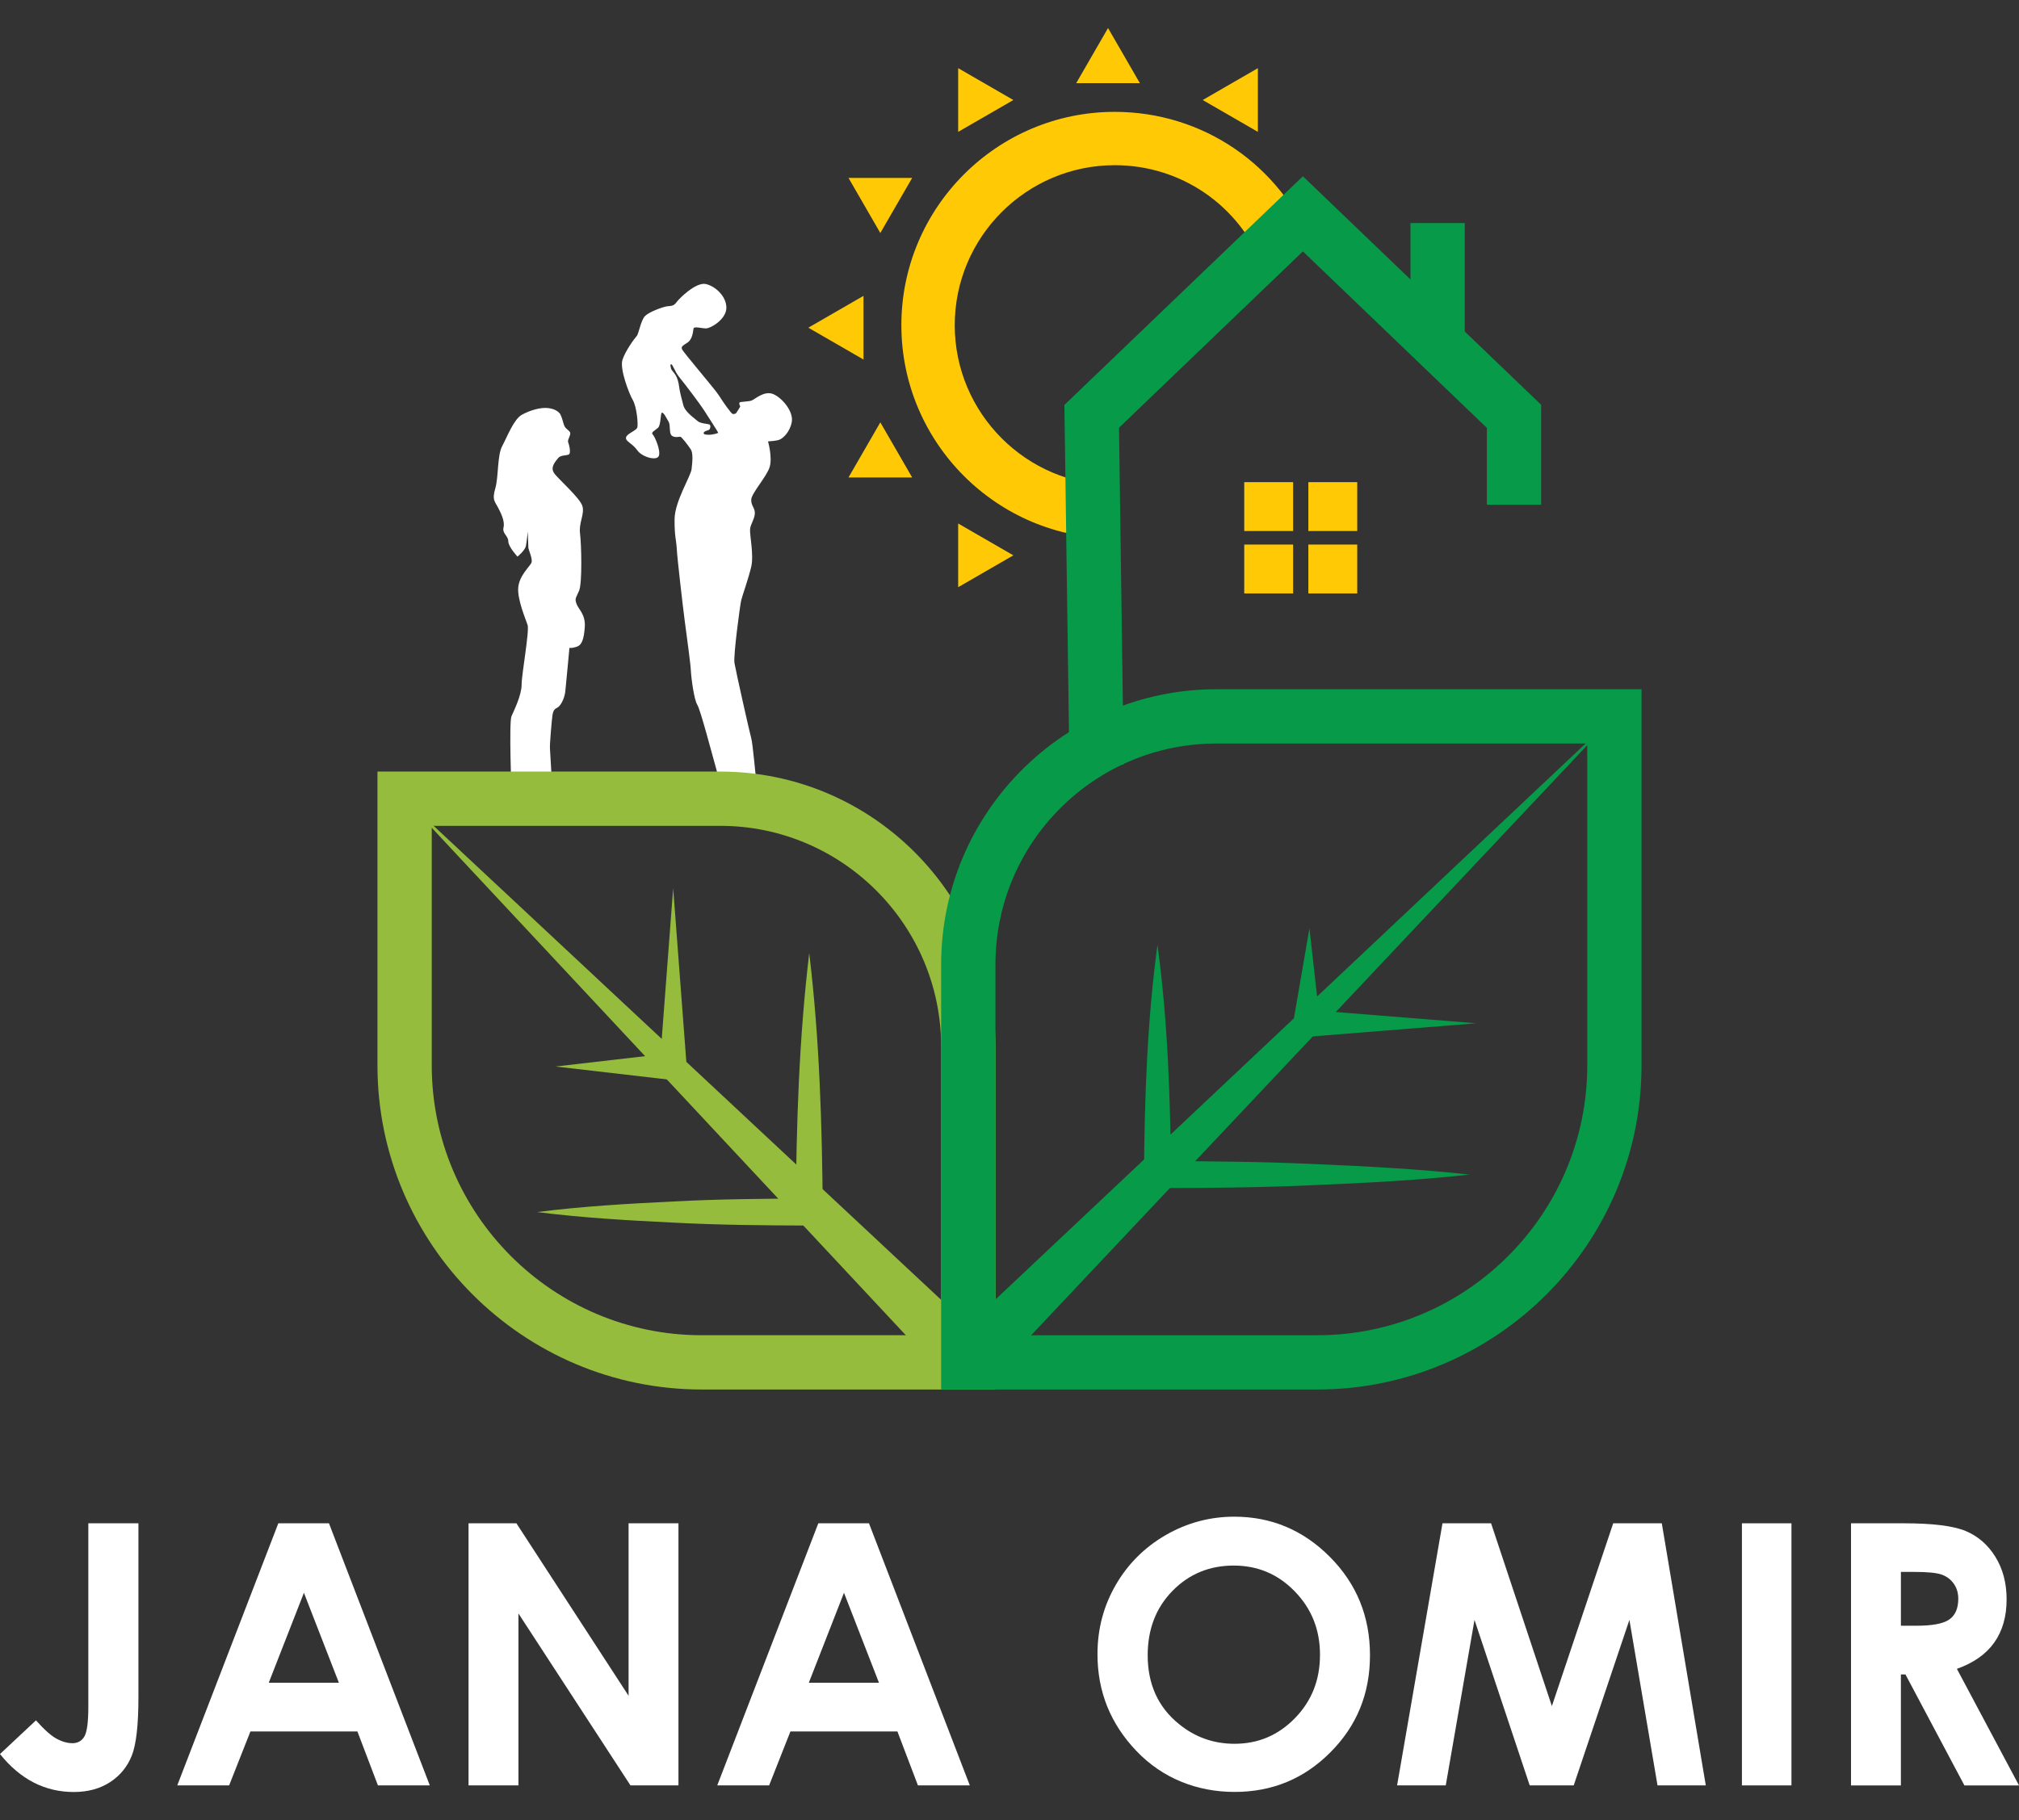 <?xml version="1.0" encoding="UTF-8"?> <svg xmlns="http://www.w3.org/2000/svg" xmlns:xlink="http://www.w3.org/1999/xlink" id="_Слой_1" data-name="Слой 1" viewBox="0 0 1080 973.75"><rect x="0" y="0" width="1080" height="973.75" fill="#333333" stroke="none"/><defs><style> .cls-1, .cls-2, .cls-3, .cls-4, .cls-5, .cls-6, .cls-7, .cls-8 { stroke-width: 0px; } .cls-1, .cls-8 { fill: #069a49; } .cls-2 { fill: #95bc3d; } .cls-2, .cls-4, .cls-7, .cls-8 { fill-rule: evenodd; } .cls-3, .cls-4 { fill: #ffca05; } .cls-5 { fill: none; } .cls-6, .cls-7 { fill: #fff; } .cls-9 { clip-path: url(#clippath); } </style><clipPath id="clippath"><rect class="cls-5" width="1080" height="973.75"></rect></clipPath></defs><g class="cls-9"><path class="cls-7" d="m47.27,814.99h26.78v93.04c0,14.82-1.18,25.21-3.52,31.17-2.36,5.98-6.23,10.73-11.62,14.25-5.39,3.52-11.89,5.3-19.45,5.3-15.43,0-28.61-6.77-39.47-20.31l19.26-18.02c4.26,4.82,7.88,8.07,10.86,9.73,2.98,1.65,5.88,2.49,8.66,2.49s5-1.21,6.38-3.62c1.41-2.42,2.1-7.73,2.1-15.93v-98.08h.02Z"></path><path class="cls-7" d="m148.88,814.99h27.09l53.94,140.23h-27.75l-10.98-28.88h-57.22l-11.39,28.88h-27.75l54.06-140.23Zm13.69,37.18l-18.81,48.13h37.52l-18.71-48.13Z"></path><polygon class="cls-7" points="250.63 814.99 276.24 814.99 336.24 907.27 336.24 814.99 362.92 814.99 362.92 955.22 337.25 955.22 277.32 863.22 277.32 955.22 250.63 955.22 250.63 814.99"></polygon><path class="cls-7" d="m437.74,814.99h27.09l53.94,140.23h-27.75l-10.98-28.88h-57.22l-11.4,28.88h-27.75l54.06-140.23Zm13.72,37.18l-18.81,48.13h37.53l-18.71-48.13Z"></path><path class="cls-7" d="m660.23,811.45c19.84,0,36.91,7.18,51.18,21.54,14.28,14.35,21.42,31.89,21.42,52.54s-7.04,37.79-21.13,51.94c-14.08,14.18-31.16,21.24-51.28,21.24s-38.55-7.29-52.46-21.83c-13.94-14.55-20.9-31.83-20.9-51.87,0-13.41,3.25-25.75,9.73-36.97,6.48-11.23,15.41-20.17,26.76-26.74,11.35-6.55,23.59-9.85,36.69-9.85m-.3,26.15c-12.98,0-23.89,4.51-32.75,13.54-8.84,9.03-13.27,20.51-13.27,34.42,0,15.51,5.56,27.77,16.69,36.8,8.64,7.07,18.56,10.59,29.77,10.59,12.66,0,23.43-4.58,32.34-13.74,8.92-9.16,13.37-20.43,13.37-33.85s-4.47-24.64-13.46-33.9c-8.94-9.26-19.85-13.86-32.69-13.86"></path><polygon class="cls-7" points="771.61 814.99 797.61 814.99 830.13 912.8 862.93 814.99 888.93 814.99 912.46 955.22 886.64 955.22 871.6 866.67 841.81 955.22 818.27 955.22 788.74 866.67 773.36 955.22 747.33 955.22 771.61 814.99"></polygon><rect class="cls-6" x="931.79" y="814.99" width="26.49" height="140.23"></rect><path class="cls-7" d="m990.14,814.99h28.28c15.49,0,26.52,1.38,33.09,4.14,6.57,2.76,11.87,7.35,15.85,13.79,3.99,6.43,6.01,14.01,6.01,22.77,0,9.21-2.21,16.92-6.62,23.12-4.4,6.2-11.08,10.88-19.97,14.06l33.22,62.36h-29.2l-31.54-59.38h-2.44v59.39h-26.68v-140.24Zm26.68,54.8h8.37c8.49,0,14.33-1.1,17.53-3.35,3.2-2.24,4.8-5.93,4.8-11.1,0-3.05-.79-5.71-2.37-7.98-1.58-2.27-3.71-3.89-6.38-4.88-2.66-.98-7.53-1.48-14.62-1.48h-7.32v28.78h-.02Z"></path><path class="cls-7" d="m413.63,210.85c-4.8-2.03-9.9,2.83-11.56,3.43-1.67.62-5.85.62-6.34.98-.49.38-.3,1.11.25,2.17-.13.5-2.34,3.75-2.34,3.75,0,0-.92.49-1.71.3-.8-.18-5.04-6.22-7.32-9.84-2.27-3.63-19.49-23.49-19.86-24.96-.37-1.47.62-1.78,3.14-3.5,2.51-1.72,2.83-5.78,3.07-7.32.23-1.54,4.37-.06,6.89-.18,2.52-.13,10.7-4.92,10.7-11.07s-5.97-11.56-11.05-12.66c-5.1-1.1-13.9,7.37-15.64,9.77-1.71,2.4-3.38,1.83-5.4,2.22-2.03.37-8.92,2.77-11.31,5.03-2.4,2.27-3.43,9.65-4.62,10.89-1.17,1.23-6.02,7.87-7.57,12.67-1.53,4.8,3.44,17.89,5.54,21.51,2.1,3.63,2.95,12.97,2.4,14.69-.56,1.72-5.54,3.2-6.02,5.29-.5,2.1,3.45,3.2,6.02,6.89,2.58,3.69,10.58,5.9,11.57,2.89.98-3.02-2.22-10.27-3.32-11.37-1.1-1.1.98-1.97,2.77-3.5,1.78-1.53,1.23-8.17,2.22-8.17s2.4,3.01,3.5,4.85c1.1,1.83.18,6.02,1.6,7.37,1.42,1.35,4,.67,4.67.67s4.23,4.68,5.6,6.77c1.35,2.09.86,6.77.43,10.57-.43,3.81-9.04,17.28-9.1,26.81-.06,9.52.91,10.82,1.17,15.79.25,4.97,3.2,30.43,4.3,38.86,1.1,8.42,3.07,22.44,3.25,26.38.18,3.93,1.72,15.57,3.44,18.25,1.71,2.7,7.87,26.38,10.2,34.55,2.34,8.18,2.46,18.64,2.46,18.64l19.63.55s-.43-10.45-.74-12.72c-.3-2.27-1.9-20.54-2.7-23.18-.8-2.65-8.37-36.46-8.98-40.26-.62-3.82,2.97-30.88,3.63-33.56.68-2.7,3.88-11.63,5.35-17.89,1.48-6.27-.93-17.28-.62-20.1.3-2.82,2.17-4.92,2.52-8.05.37-3.14-2.03-4.3-1.9-7.76.12-3.43,8.24-12.24,9.84-17.39,1.6-5.17-.86-13.77-.86-13.77,0,0,4.12-.18,6.02-.86,1.9-.67,5.71-4.05,6.7-9.59.96-5.55-5.12-12.82-9.91-14.84m-34.32,21.76c-1.47-.05-3.07-.05-2.9-1.03.18-.98,2.22-1.23,2.9-1.66.67-.42.98-2.34.25-2.77-.74-.43-4.98-.55-6.34-1.83-1.35-1.3-6.7-4.74-7.69-8.49-.98-3.75-1.9-7.12-2.22-9.71-.3-2.58-.98-4.85-1.9-6.38-.93-1.54-2.34-2.77-2.47-3.63-.12-.86-.67-2.03,0-2.22.9-.23,1.85,3.82,4.56,7.07,2.7,3.27,11.3,14.64,12.97,17.34,1.67,2.7,7.87,12.05,7.69,12.29-.18.22-3.38,1.07-4.85,1.02"></path><path class="cls-7" d="m299.86,221.89c1.54,3.49,1.47,5.82,2.87,7.21,1.39,1.39,2.71,1.8,2.22,3.53-.5,1.72-1.47,3.03-.98,4.17.5,1.14,1.31,4.75.66,5.98-.66,1.23-4.51.33-6.07,2.3-1.56,1.97-4.26,4.84-2.22,7.95,2.04,3.11,14.1,13.44,15.24,17.88,1.14,4.43-2.05,8.77-1.31,14.52.74,5.73,1.23,26.48-.49,30.57-1.72,4.09-2.45,4.09-1.39,7.06,1.06,2.96,4.92,5.65,4.42,12.46-.49,6.81-1.64,9.68-4.51,10.57s-3.7.5-3.7.5c0,0-1.89,20.66-2.22,23.44-.33,2.78-1.56,5.82-3.11,7.62-1.56,1.81-2.93.74-3.7,4.67-.33,1.72-1.56,15.91-1.39,18.11.17,2.22,1.39,23.61,1.39,23.61h-21.97s-1.39-37.63,0-40.83c1.4-3.2,5.42-11.32,5.42-16.88s4.26-28.78,3.2-31.98c-1.06-3.2-5.57-13.69-5-20.08.58-6.39,6.23-11.23,7.06-13.2.81-1.97-1.64-7.04-1.64-8.04s-.33-8.68-.33-8.68c0,0-.5,5.17-.98,7.7-.5,2.53-4.51,5.74-4.51,5.74,0,0-4.92-5.25-4.92-8.2s-3.36-4.09-2.54-7.46c.81-3.36-1.56-7.95-3.11-10.9-1.56-2.95-3.11-3.86-1.31-9.92,1.8-6.06.98-17.54,3.69-22.63,2.71-5.09,6.23-14.43,10.57-16.8,4.34-2.37,9.92-4.09,14.27-3.53,4.34.59,6.02,2.71,6.38,3.54"></path><polygon class="cls-4" points="592.71 15 575.67 44.51 609.75 44.51 592.71 15"></polygon><polygon class="cls-4" points="512.54 36.47 512.54 70.55 542.06 53.51 512.54 36.47"></polygon><polygon class="cls-4" points="453.87 95.17 470.9 124.66 487.94 95.17 453.87 95.17"></polygon><polygon class="cls-4" points="432.39 175.32 461.9 192.35 461.9 158.28 432.39 175.32"></polygon><polygon class="cls-4" points="453.87 255.46 487.94 255.46 470.9 225.97 453.87 255.46"></polygon><polygon class="cls-4" points="512.54 314.16 542.06 297.12 512.54 280.08 512.54 314.16"></polygon><polygon class="cls-4" points="672.86 36.47 643.36 53.51 672.86 70.55 672.86 36.47"></polygon><path class="cls-4" d="m596.84,288.11h-.55c-62.94,0-114.13-51.18-114.13-114.13s51.18-114.13,114.13-114.13c47.11,0,88.71,28.42,106.02,72.39l-26.58,10.42c-12.96-32.96-44.13-54.28-79.43-54.28-47.19,0-85.59,38.4-85.59,85.6s38.4,85.6,85.59,85.6l.53,28.53Z"></path><path class="cls-2" d="m532.49,743.41h-157.12c-95.63,0-173.46-77.82-173.46-173.46v-157.15h183.36c81.17,0,147.22,66.05,147.22,147.25v183.36ZM230.95,441.85v128.1c0,79.64,64.78,144.42,144.42,144.42h128.08v-154.32c0-65.18-53.01-118.21-118.18-118.21h-154.32Z"></path><polygon class="cls-2" points="360.09 475.24 367.32 570.6 367.8 576.95 360.09 577.85 359.88 577.86 297.18 570.6 359.88 563.35 360.09 563.36 352.85 570.6 360.09 475.24"></polygon><path class="cls-2" d="m287.31,648.47c24.26-3.09,48.51-4.47,72.78-5.66,24.26-1.28,48.52-1.52,72.77-1.57l-7.22,7.23c.33-46.18,1.7-92.35,7.24-138.54,5.54,46.17,6.89,92.35,7.24,138.54l.06,7.25-7.29-.03c-24.26-.06-48.52-.3-72.78-1.57-24.27-1.19-48.53-2.57-72.79-5.64"></path><polygon class="cls-8" points="572.06 409.46 569.36 216.65 696.94 94.3 824.39 216.57 824.39 270.05 795.35 270.05 795.35 228.93 696.94 134.51 598.58 228.85 601.1 409.06 572.06 409.46"></polygon><rect class="cls-3" x="665.57" y="257.96" width="26.15" height="26.15"></rect><rect class="cls-3" x="699.86" y="257.96" width="26.15" height="26.15"></rect><rect class="cls-3" x="665.57" y="291.35" width="26.15" height="26.15"></rect><rect class="cls-3" x="699.86" y="291.35" width="26.15" height="26.15"></rect><rect class="cls-1" x="754.48" y="119.34" width="29.04" height="58.53"></rect><polygon class="cls-2" points="216.42 427.33 528.24 718.6 507.7 739.16 216.42 427.33"></polygon><path class="cls-8" d="m704.64,743.41h-201.2v-227.43c0-81.17,66.05-147.22,147.22-147.22h227.43v201.2c.01,95.62-77.8,173.45-173.45,173.45m-172.16-29.04h172.16c79.64,0,144.42-64.78,144.42-144.42v-172.16h-198.39c-65.18,0-118.18,53.01-118.18,118.18v198.4h-.01Z"></path><polygon class="cls-8" points="700.44 496.68 706.16 547.47 698.92 540.23 699.21 540.22 789.69 547.47 699.21 554.73 698.92 554.72 690.55 554.04 691.69 547.47 700.44 496.68"></polygon><path class="cls-8" d="m785.95,628.43c-27.8,3.09-55.6,4.47-83.4,5.66-27.8,1.27-55.6,1.52-83.4,1.57h-7.29s.06-7.24.06-7.24c.33-40.98,1.69-81.96,7.24-122.94,5.54,40.98,6.89,81.97,7.24,122.94l-7.22-7.22c27.8.06,55.6.3,83.4,1.57,27.79,1.19,55.59,2.58,83.39,5.65"></path><polygon class="cls-8" points="863.58 383.28 528.24 739.16 507.7 718.6 863.58 383.28"></polygon></g></svg> 